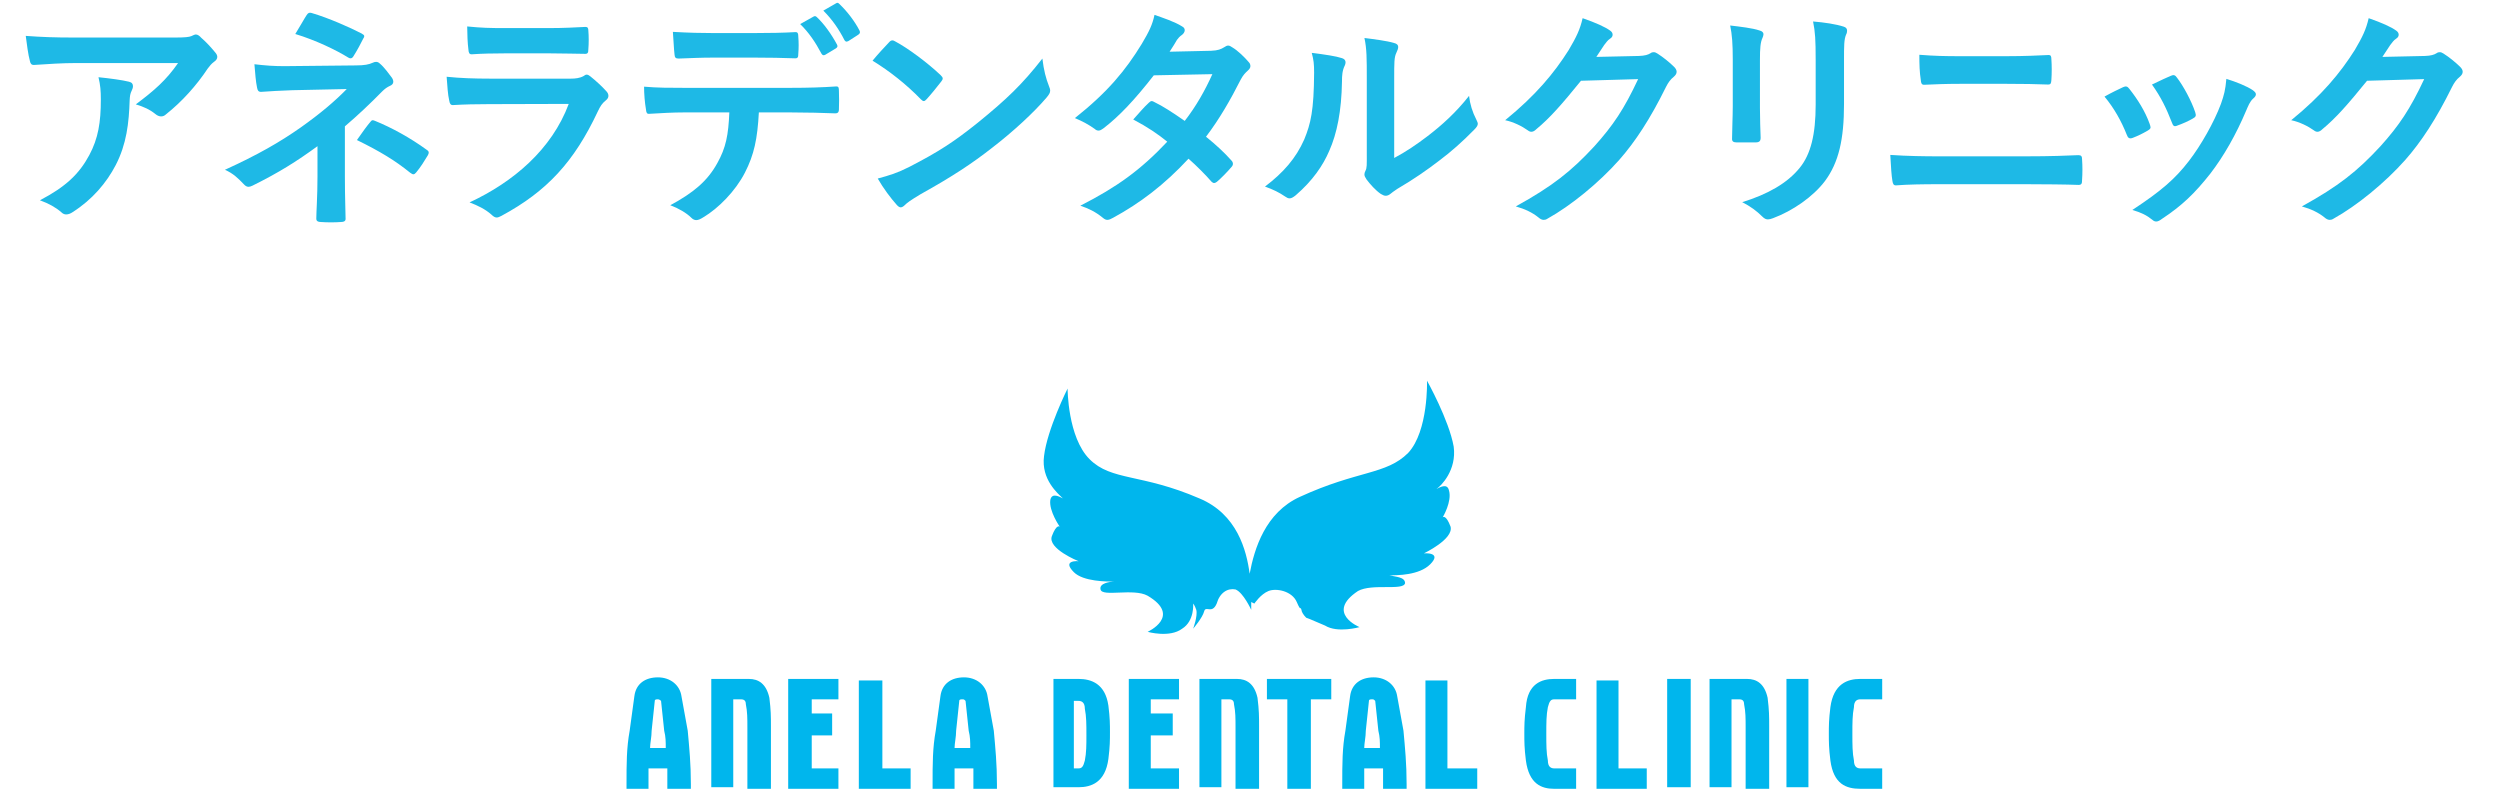 <?xml version="1.0" encoding="UTF-8"?>
<svg xmlns="http://www.w3.org/2000/svg" width="529.29" height="167.001" version="1.1" viewBox="0 0 529.29 167.001">
  <defs>
    <style>
      .cls-1 {
        fill: #1eb9e6;
      }

      .cls-1, .cls-2 {
        stroke-width: 0px;
      }

      .cls-2 {
        fill: #00b6ed;
      }
    </style>
  </defs>
  <g id="logo.svg">
    <g>
      <path class="cls-1" d="M16.102,13.348c-2.851,0-5.9.2-8.851.4-.601.05-.801-.3-.9-.75-.4-1.4-.7-3.9-.9-5.4,3.4.25,6.15.35,10.151.35h21.451c2.1,0,2.95-.1,3.45-.3.25-.1.7-.35.95-.35.399,0,.8.3,1.149.7,1.101.95,2.051,2,3.001,3.15.25.3.399.6.399.9,0,.4-.25.75-.7,1.05-.55.4-.95.9-1.35,1.45-2.351,3.55-5.45,7-8.801,9.65-.3.3-.65.45-1.05.45-.4,0-.851-.2-1.2-.5-1.25-1-2.5-1.55-4.15-2.05,4-3,6.45-5.15,8.95-8.751h-21.601ZM18.901,32.849c1.9-3.55,2.45-6.95,2.45-11.8,0-1.851-.1-3.001-.5-4.701,2.45.25,5.05.6,6.45.95.65.15.851.5.851.95,0,.3-.101.6-.25.9-.351.7-.4,1.2-.45,2.05-.15,4.85-.65,9.3-2.95,13.751-1.95,3.751-4.95,7.301-9.101,9.951-.45.3-.9.5-1.4.5-.35,0-.7-.15-1-.45-1.2-1.05-2.65-1.85-4.55-2.55,5.45-2.85,8.3-5.55,10.45-9.551Z"/>
      <path class="cls-1" d="M73.018,37.35c0,4.45.149,7.75.149,9.001,0,.45-.35.65-.95.65-1.35.1-2.95.1-4.3,0-.601,0-.95-.2-.95-.7,0-1.4.25-4.75.25-8.901v-6.45c-4.45,3.25-8.2,5.6-13.751,8.351-.3.15-.6.25-.85.25-.3,0-.65-.15-1-.55-1.2-1.25-2.25-2.3-4.001-3.05,6.9-3.15,11.551-5.801,16.102-9.001,4.15-2.95,7.101-5.45,9.7-8.1l-11.551.25c-2.7.1-4.55.2-6.601.35-.55,0-.75-.3-.85-.95-.25-1.15-.4-3.001-.55-4.9,2.15.25,4.25.45,6.95.4l14.501-.15c1.85,0,2.8-.2,3.55-.55.301-.15.551-.2.75-.2.301,0,.551.1.851.4.8.65,1.95,2.2,2.5,2.95.2.3.3.6.3.85,0,.4-.25.7-.75.9-.55.25-1.05.6-1.6,1.15-2.551,2.6-5.2,5.1-7.9,7.4v10.601ZM64.917,3.197c.3-.45.55-.6,1.05-.45,3.601,1.05,8.2,3.1,10.601,4.35.35.2.55.35.55.55,0,.15-.05.3-.2.5-.55,1.1-1.199,2.35-2.05,3.7-.2.35-.4.5-.65.5-.149,0-.35-.05-.55-.2-2.5-1.55-6.851-3.65-11.15-4.95,1-1.6,1.9-3.25,2.4-4ZM78.418,25.799c.35-.45.5-.4,1-.2,3.45,1.4,7.4,3.55,10.9,6.101.3.2.45.35.45.6,0,.15-.05.35-.2.6-.8,1.3-1.45,2.4-2.45,3.6-.2.25-.4.4-.6.4-.2,0-.4-.15-.7-.35-3.15-2.55-6.351-4.5-11.251-6.9,1.1-1.6,2.2-3.1,2.851-3.85Z"/>
      <path class="cls-1" d="M103.361,22.049c-2.5,0-5,.05-7.5.2-.45,0-.65-.3-.751-.95-.3-1.25-.399-3.101-.55-5.05,2.851.3,5.9.4,9.201.4h17.15c.851,0,1.851-.1,2.65-.55.25-.2.45-.3.65-.3.25,0,.5.15.75.35,1.2.95,2.55,2.2,3.35,3.1.351.35.5.7.5,1.05,0,.3-.149.65-.55.95-.8.65-1.15,1.2-1.7,2.35-5,10.651-10.75,16.901-20.401,22.102-.399.2-.699.35-1,.35-.35,0-.7-.2-1.1-.6-1.351-1.2-2.95-1.95-4.65-2.6,9.251-4.3,17.401-11.201,21.001-20.852l-17.051.05ZM106.712,11.298c-2.251,0-4.751.05-6.851.2-.5,0-.65-.3-.7-1.1-.15-1.05-.25-3.25-.25-4.8,3.05.3,4.55.35,8.2.35h9.001c3.25,0,5.9-.15,7.851-.25.45,0,.6.25.6.8.101,1.25.101,2.65,0,3.9,0,.85-.149,1.05-.9,1-1.649,0-4-.1-7.05-.1h-9.9Z"/>
      <path class="cls-1" d="M160.662,23.799c-.3,5.6-1,8.951-2.95,12.751-2,3.9-5.601,7.551-8.801,9.451-.55.35-1.05.6-1.5.6-.35,0-.7-.15-1.05-.5-1-1-2.7-2-4.45-2.65,4.9-2.65,7.851-5.101,9.95-8.901,1.851-3.3,2.351-6,2.551-10.751h-9.501c-2.5,0-4.95.15-7.501.3-.449.05-.6-.3-.649-.95-.25-1.4-.4-3.3-.4-4.8,2.801.25,5.601.25,8.501.25h22.451c3.9,0,6.801-.1,9.751-.3.5,0,.55.3.55,1,.05.65.05,3.2,0,3.851,0,.65-.3.85-.75.85-2.601-.1-6.051-.2-9.501-.2h-6.7ZM150.762,12.198c-2.301,0-4.301.1-7.101.2-.65,0-.8-.25-.851-.85-.149-1.2-.199-3-.35-4.8,3.5.2,6.051.25,8.301.25h9.2c2.8,0,5.95-.05,8.45-.2.5,0,.601.3.601.95.1,1.2.1,2.45,0,3.65,0,.7-.101.95-.65.95-2.7-.1-5.65-.15-8.4-.15h-9.2ZM172.263,3.498c.25-.15.45-.1.7.15,1.45,1.35,3.05,3.55,4.25,5.8.15.3.15.55-.25.8l-2.25,1.35c-.35.2-.6.1-.8-.25-1.301-2.45-2.7-4.5-4.501-6.25l2.851-1.6ZM177.013.697c.301-.2.45-.1.7.15,1.7,1.6,3.301,3.751,4.25,5.601.15.3.2.6-.25.9l-2.1,1.35c-.45.25-.7.05-.851-.25-1.149-2.25-2.55-4.3-4.45-6.2l2.7-1.55Z"/>
      <path class="cls-1" d="M188.236,8.948c.2-.25.45-.4.7-.4.199,0,.399.1.649.25,2.551,1.35,6.7,4.4,9.551,7.101.3.3.45.5.45.7,0,.2-.101.4-.3.65-.75,1-2.4,3-3.101,3.75-.25.25-.4.4-.6.4-.2,0-.4-.15-.65-.4-3-3.1-6.601-5.95-10.201-8.15,1.101-1.35,2.551-2.9,3.501-3.9ZM192.586,35.299c6.101-3.15,9.351-5.25,14.401-9.3,6.101-4.95,9.45-8.15,13.701-13.601.3,2.501.75,4.2,1.399,5.851.15.35.25.65.25.95,0,.45-.25.85-.8,1.5-2.65,3.1-6.95,7.1-11.501,10.601-4.15,3.25-8.351,6.05-15.101,9.8-2.25,1.35-2.9,1.85-3.351,2.3-.3.3-.6.5-.899.5-.25,0-.551-.2-.851-.55-1.25-1.4-2.8-3.45-4-5.55,2.55-.7,4.101-1.15,6.75-2.501Z"/>
      <path class="cls-1" d="M256.433,10.748c1.449-.05,2.1-.35,2.75-.75.35-.25.6-.35.85-.35s.55.15.9.4c1.1.65,2.5,2,3.4,3.05.3.3.399.6.399.9,0,.3-.149.6-.55.95-.5.45-1,.95-1.5,1.9-2.15,4.25-4.5,8.351-7.351,12.101,2.05,1.65,3.95,3.4,5.4,5.05.2.2.3.45.3.7,0,.2-.1.45-.3.65-.7.85-2.25,2.45-3.101,3.15-.199.15-.399.25-.6.25-.15,0-.35-.1-.55-.3-1.2-1.4-3.2-3.4-4.851-4.85-5.101,5.5-10.251,9.4-15.951,12.501-.45.25-.85.45-1.25.45-.3,0-.6-.15-.95-.45-1.6-1.3-3-1.95-4.75-2.55,7.75-3.95,12.751-7.55,18.401-13.551-1.9-1.55-4.15-3.1-7.201-4.7,1.101-1.2,2.15-2.5,3.301-3.55.2-.2.4-.35.65-.35.149,0,.3.1.5.2,1.8.85,4,2.3,6.45,4,2.4-3.1,4.25-6.35,5.851-9.9l-12.401.25c-4.101,5.25-7.351,8.701-10.7,11.251-.351.25-.65.45-1,.45-.25,0-.551-.1-.801-.35-1.25-.9-2.55-1.6-4.2-2.3,7.001-5.55,10.751-10.151,14.151-15.701,1.6-2.7,2.25-4.05,2.7-6.15,1.7.6,4.3,1.45,5.851,2.45.399.2.55.5.55.8,0,.35-.25.75-.601,1-.45.3-.8.7-1.05,1.05-.4.7-.7,1.2-1.55,2.5l8.801-.2Z"/>
      <path class="cls-1" d="M284.071,12.298c.85.25.95.85.65,1.55-.551,1.1-.601,2.2-.601,3.4-.1,6.25-1.05,11.001-2.7,14.701-1.3,3.05-3.5,6.3-7.101,9.4-.5.4-.899.65-1.3.65-.3,0-.6-.15-.95-.4-1.25-.85-2.45-1.45-4.25-2.1,3.9-2.95,6.551-6,8.301-9.95,1.399-3.4,2.05-6.15,2.1-14.151,0-1.9-.1-2.7-.5-4.2,2.851.35,5.15.7,6.351,1.1ZM295.172,33.449c2.45-1.3,4.75-2.85,7.101-4.65,3-2.3,5.95-4.95,8.75-8.501.2,1.75.7,3.4,1.551,5.05.149.35.3.6.3.85,0,.35-.2.7-.75,1.25-2.5,2.55-4.801,4.6-7.4,6.55-2.601,2-5.4,3.95-8.9,6-.9.6-1,.7-1.45,1.05-.3.25-.65.4-1,.4-.3,0-.65-.15-1.051-.4-1.1-.75-2.25-2.05-3-3.05-.3-.45-.45-.75-.45-1.05,0-.25.051-.45.2-.75.351-.65.3-1.25.3-3.8v-15.651c0-4.351,0-6.4-.5-8.701,2.001.25,4.751.6,6.251,1.05.649.15.899.45.899.85,0,.3-.149.75-.399,1.25-.45.95-.45,1.95-.45,5.55v16.701Z"/>
      <path class="cls-1" d="M346.973,11.848c1.3-.05,1.95-.25,2.5-.6.2-.15.4-.2.65-.2s.5.1.8.3c1.25.8,2.4,1.75,3.4,2.7.449.4.649.8.649,1.15,0,.4-.25.75-.6,1.05-.7.55-1.2,1.25-1.65,2.15-3.35,6.8-6.55,11.651-9.9,15.451-4.301,4.85-10.251,9.7-15.201,12.451-.3.2-.55.25-.8.25-.4,0-.75-.2-1.15-.55-1.25-1-2.8-1.75-4.75-2.3,7.801-4.3,11.751-7.451,16.651-12.751,3.95-4.4,6.25-7.8,9.25-14.201l-12.101.35c-4.101,5.05-6.601,7.901-9.45,10.251-.351.35-.7.55-1.051.55-.25,0-.5-.1-.75-.3-1.25-.9-3.1-1.8-4.8-2.15,6.5-5.3,10.351-9.951,13.45-14.851,1.65-2.8,2.4-4.351,2.95-6.75,2.851,1,4.751,1.85,5.851,2.65.351.25.5.55.5.85,0,.3-.149.6-.55.85-.5.3-.85.85-1.25,1.35-.55.85-1.05,1.6-1.65,2.5l9.001-.2Z"/>
      <path class="cls-1" d="M366.856,12.698c0-3.45-.149-5.351-.55-7.301,2.101.25,4.75.55,6.2,1.05.601.15.851.45.851.8,0,.25-.101.5-.2.75-.45.95-.55,2.2-.55,4.75v10.101c0,2.6.1,4.55.149,6.3,0,.75-.3,1-1.1,1h-4c-.7,0-1-.25-.95-.85,0-1.75.149-4.65.149-6.801v-9.8ZM390.407,22.049c0,7.4-1.1,12.351-4.05,16.301-2.45,3.25-6.801,6.3-11.001,7.851-.4.15-.75.25-1.05.25-.4,0-.75-.15-1.2-.6-1.2-1.2-2.5-2.15-4.25-3.05,5.35-1.65,9.55-4,12.2-7.3,2.3-2.85,3.351-7,3.351-13.351v-9.45c0-4.3-.101-5.9-.551-8.151,2.4.2,4.801.55,6.501,1.1.5.15.7.45.7.85,0,.25-.051.55-.2.8-.45,1.05-.45,2.35-.45,5.45v9.301Z"/>
      <path class="cls-1" d="M410.406,38.999c-3.25,0-6.551.05-9.001.25-.5,0-.649-.3-.75-.95-.2-1.15-.3-2.85-.45-5.5,3.601.25,7.201.3,10.351.3h18.201c5.551,0,8.951-.15,11.251-.25.65,0,.8.25.8.9.101,1.4.101,2.95,0,4.35,0,.75-.1,1.05-.75,1.05-2.399-.1-7.55-.15-10.95-.15h-18.701ZM415.007,17.748c-3.15,0-5.351.1-7.651.2-.5,0-.649-.3-.699-1.05-.25-1.55-.301-3.251-.301-5.3,3.15.25,5.501.3,8.501.3h9.9c3.851,0,6.851-.15,9.001-.25.399,0,.55.25.55.85.1,1.45.1,3,0,4.45-.05.7-.15.95-.65.95-2.35-.1-5.55-.15-8.75-.15h-9.9Z"/>
      <path class="cls-1" d="M449.506,18.448c.55-.25.9-.2,1.3.35,1.75,2.2,3.351,4.75,4.301,7.4.1.35.2.55.2.75,0,.3-.2.45-.601.7-1.2.7-2.05,1.1-3.2,1.55-.7.25-1,0-1.25-.7-1.15-2.9-2.7-5.65-4.7-8.05,1.7-.95,2.9-1.5,3.95-2.001ZM476.957,19.099c.4.3.65.55.65.85,0,.3-.149.55-.55.9-.75.65-1.101,1.65-1.5,2.55-2.15,5.1-4.75,9.65-7.551,13.301-3.3,4.2-6.05,6.85-10.301,9.65-.399.3-.8.55-1.2.55-.25,0-.55-.1-.8-.35-1.25-1-2.4-1.55-4.25-2.1,6-3.95,9-6.5,12.001-10.401,2.5-3.25,5.3-8.15,6.75-12.051.65-1.85.95-2.95,1.15-5.3,2.1.65,4.35,1.55,5.6,2.4ZM459.606,16.048c.55-.25.9-.2,1.3.4,1.351,1.75,3.051,4.9,3.851,7.3.25.75.15,1-.5,1.35-.95.55-2.05,1.05-3.45,1.55-.55.2-.75-.05-1-.75-1.15-2.95-2.301-5.351-4.2-8.001,2-.95,3.15-1.5,4-1.85Z"/>
      <path class="cls-1" d="M513.393,11.848c1.3-.05,1.95-.25,2.5-.6.2-.15.4-.2.65-.2s.5.1.8.3c1.25.8,2.4,1.75,3.4,2.7.449.4.649.8.649,1.15,0,.4-.25.75-.6,1.05-.7.55-1.2,1.25-1.65,2.15-3.35,6.8-6.55,11.651-9.9,15.451-4.301,4.85-10.251,9.7-15.201,12.451-.3.2-.55.25-.8.25-.4,0-.75-.2-1.15-.55-1.25-1-2.8-1.75-4.75-2.3,7.801-4.3,11.751-7.451,16.651-12.751,3.95-4.4,6.25-7.8,9.25-14.201l-12.101.35c-4.101,5.05-6.601,7.901-9.45,10.251-.351.35-.7.55-1.051.55-.25,0-.5-.1-.75-.3-1.25-.9-3.1-1.8-4.8-2.15,6.5-5.3,10.351-9.951,13.45-14.851,1.65-2.8,2.4-4.351,2.95-6.75,2.851,1,4.751,1.85,5.851,2.65.351.25.5.55.5.85,0,.3-.149.6-.55.85-.5.3-.85.85-1.25,1.35-.55.85-1.05,1.6-1.65,2.5l9.001-.2Z"/>
    </g>
  </g>
  <g id="tombo">
    <g>
      <path class="cls-2" d="M323.057,149.721c-.332,2.659-.332,3.988-.332,5.649s0,2.991.332,5.649c.665,4.985,3.323,5.981,5.981,5.981h4.652v-4.32h-4.652c-.664,0-1.329-.332-1.329-1.661-.332-1.661-.332-3.323-.332-5.649s0-3.988.332-5.649c.332-1.329.665-1.661,1.329-1.661h4.652v-4.32h-4.652c-2.659,0-5.649.997-5.981,5.981"/>
      <polygon class="cls-2" points="342.663 144.072 338.011 144.072 338.011 167.001 348.645 167.001 348.645 162.681 342.663 162.681 342.663 144.072"/>
      <rect class="cls-2" x="352.965" y="143.739" width="4.985" height="22.929"/>
      <path class="cls-2" d="M369.913,143.739h-7.976v22.929h4.652v-18.609h1.661c.665,0,.997.332.997.997.332,1.662.332,2.991.332,4.985v12.96h4.985v-13.292c0-1.994,0-3.323-.332-5.981-.665-2.991-2.326-3.988-4.32-3.988"/>
      <rect class="cls-2" x="378.221" y="143.739" width="4.652" height="22.929"/>
      <path class="cls-2" d="M393.839,148.059h4.652v-4.32h-4.652c-2.659,0-5.649.997-6.314,5.981-.332,2.659-.332,3.988-.332,5.649s0,2.991.332,5.649c.664,4.985,3.323,5.981,6.314,5.981h4.652v-4.32h-4.652c-.665,0-1.329-.332-1.329-1.661-.332-1.661-.332-3.323-.332-5.649s0-3.988.332-5.649c-0-1.329.664-1.661,1.329-1.661"/>
      <polygon class="cls-2" points="238.983 167.001 249.617 167.001 249.617 162.681 243.636 162.681 243.636 155.702 248.288 155.702 248.288 151.05 243.636 151.05 243.636 148.059 249.617 148.059 249.617 143.739 238.983 143.739 238.983 167.001"/>
      <path class="cls-2" d="M261.913,143.739h-7.976v22.929h4.652v-18.609h1.662c.664,0,.997.332.997.997.332,1.662.332,2.991.332,4.985v12.96h4.985v-13.292c0-1.994,0-3.323-.332-5.981-.665-2.991-2.326-3.988-4.32-3.988"/>
      <polygon class="cls-2" points="268.227 148.059 272.547 148.059 272.547 167.001 277.531 167.001 277.531 148.059 281.851 148.059 281.851 143.739 268.227 143.739 268.227 148.059"/>
      <polygon class="cls-2" points="306.442 144.072 301.79 144.072 301.79 167.001 312.756 167.001 312.756 162.681 306.442 162.681 306.442 144.072"/>
      <polygon class="cls-2" points="186.811 144.072 181.827 144.072 181.827 167.001 192.793 167.001 192.793 162.681 186.811 162.681 186.811 144.072"/>
      <path class="cls-2" d="M228.35,143.739h-5.317v22.929h5.317c2.659,0,5.649-.997,6.314-5.981.332-2.659.332-3.988.332-5.649s0-2.991-.332-5.649c-.665-4.652-3.655-5.649-6.314-5.649M229.679,161.019c-.332,1.329-.664,1.661-1.329,1.661h-.997v-14.289h.997c.665,0,1.329.332,1.329,1.661.332,1.661.332,3.323.332,5.649,0,1.994,0,3.656-.332,5.317"/>
      <path class="cls-2" d="M295.808,147.395c-.332-2.326-2.326-3.988-4.984-3.988s-4.652,1.329-4.985,3.988l-.997,7.311c-.664,3.655-.664,6.979-.664,11.299v.997h4.652v-4.32h3.988v4.32h4.985v-.997c0-4.32-.332-7.643-.665-11.299l-1.329-7.311ZM288.83,158.361c0-.997.332-2.326.332-3.655l.665-6.314c0-.332.332-.332.665-.332s.332,0,.664.332l.665,6.314c.332,1.329.332,2.326.332,3.655h-3.323Z"/>
      <path class="cls-2" d="M158.565,143.739h-7.976v22.929h4.652v-18.609h1.662c.664,0,.997.332.997.997.332,1.662.332,2.991.332,4.985v12.96h4.985v-13.292c0-1.994,0-3.323-.332-5.981-.665-2.991-2.326-3.988-4.32-3.988"/>
      <polygon class="cls-2" points="166.873 167.001 177.507 167.001 177.507 162.681 171.857 162.681 171.857 155.702 176.178 155.702 176.178 151.05 171.857 151.05 171.857 148.059 177.507 148.059 177.507 143.739 166.873 143.739 166.873 167.001"/>
      <path class="cls-2" d="M209.076,147.395c-.332-2.326-2.326-3.988-4.985-3.988s-4.652,1.329-4.985,3.988l-.997,7.311c-.665,3.655-.665,6.979-.665,11.299v.997h4.652v-4.32h3.988v4.32h4.985v-.997c0-4.32-.332-7.643-.665-11.299l-1.329-7.311ZM202.097,158.361c0-.997.332-2.326.332-3.655l.664-6.314c0-.332.332-.332.665-.332s.332,0,.665.332l.664,6.314c.332,1.329.332,2.326.332,3.655h-3.323Z"/>
      <path class="cls-2" d="M144.276,147.395c-.332-2.326-2.326-3.988-4.985-3.988s-4.652,1.329-4.984,3.988l-.997,7.311c-.665,3.655-.665,6.979-.665,11.299v.997h4.652v-4.32h3.988v4.32h4.984v-.997c0-4.32-.332-7.643-.664-11.299l-1.329-7.311ZM137.63,158.361c0-.997.332-2.326.332-3.655l.665-6.314c0-.332.332-.332.664-.332q.332,0,.665.332l.665,6.314c.332,1.329.332,2.326.332,3.655h-3.323Z"/>
      <path class="cls-2" d="M306.774,103.862c-.332-1.661-1.994-.665-2.659-.332.997-.665,4.32-3.988,3.656-8.972-.997-5.649-5.649-13.957-5.649-13.957,0,0,.332,10.634-3.988,15.286-4.652,4.652-10.634,3.655-22.929,9.304-7.311,3.323-9.637,10.966-10.634,16.283-.665-4.985-2.659-12.628-10.634-15.951-12.295-5.317-18.609-3.655-23.261-8.308-4.652-4.652-4.652-14.954-4.652-14.954,0,0-4.32,8.64-4.985,14.289-.664,4.985,2.991,7.976,3.988,8.972-.665-.332-2.326-1.329-2.659.332-.332,2.326,1.994,5.649,1.994,5.649,0,0-.665-.664-1.661,1.994-.997,2.658,5.649,5.317,5.649,5.317,0,0-3.655-.332-.997,2.326,1.994,1.994,6.979,1.994,8.64,1.994-.997,0-3.323.332-2.991,1.661.332,1.662,6.979-.332,9.969,1.329,7.311,4.32,0,7.643,0,7.643,0,0,4.652,1.329,7.311-.664,2.659-1.662,2.326-5.317,2.326-5.317,0,0,.332.332.664,1.329.332,1.329-.664,3.988-.664,3.988,0,0,1.994-2.326,2.326-3.656.332-1.329,1.661.665,2.659-1.661.664-2.326,2.326-3.323,3.988-2.991,1.661.665,3.323,4.32,3.323,4.32v-1.661l.665.332s1.329-1.994,2.991-2.659c1.662-.664,4.985,0,5.982,2.326.997,2.326.664.665.997,1.661,0,.332.332.997.997,1.662.997.332,2.326.997,3.988,1.661,2.659,1.661,7.311.332,7.311.332,0,0-7.311-2.991-.332-7.643,2.991-1.661,9.637,0,9.969-1.661,0-1.329-1.994-1.329-3.323-1.661,1.661,0,6.314,0,8.64-2.326,2.659-2.659-1.329-2.326-1.329-2.326,0,0,6.314-2.991,5.649-5.649-.997-2.658-1.661-1.994-1.661-1.994,0,0,1.994-3.323,1.329-5.649"/>
    </g>
  </g>
</svg>